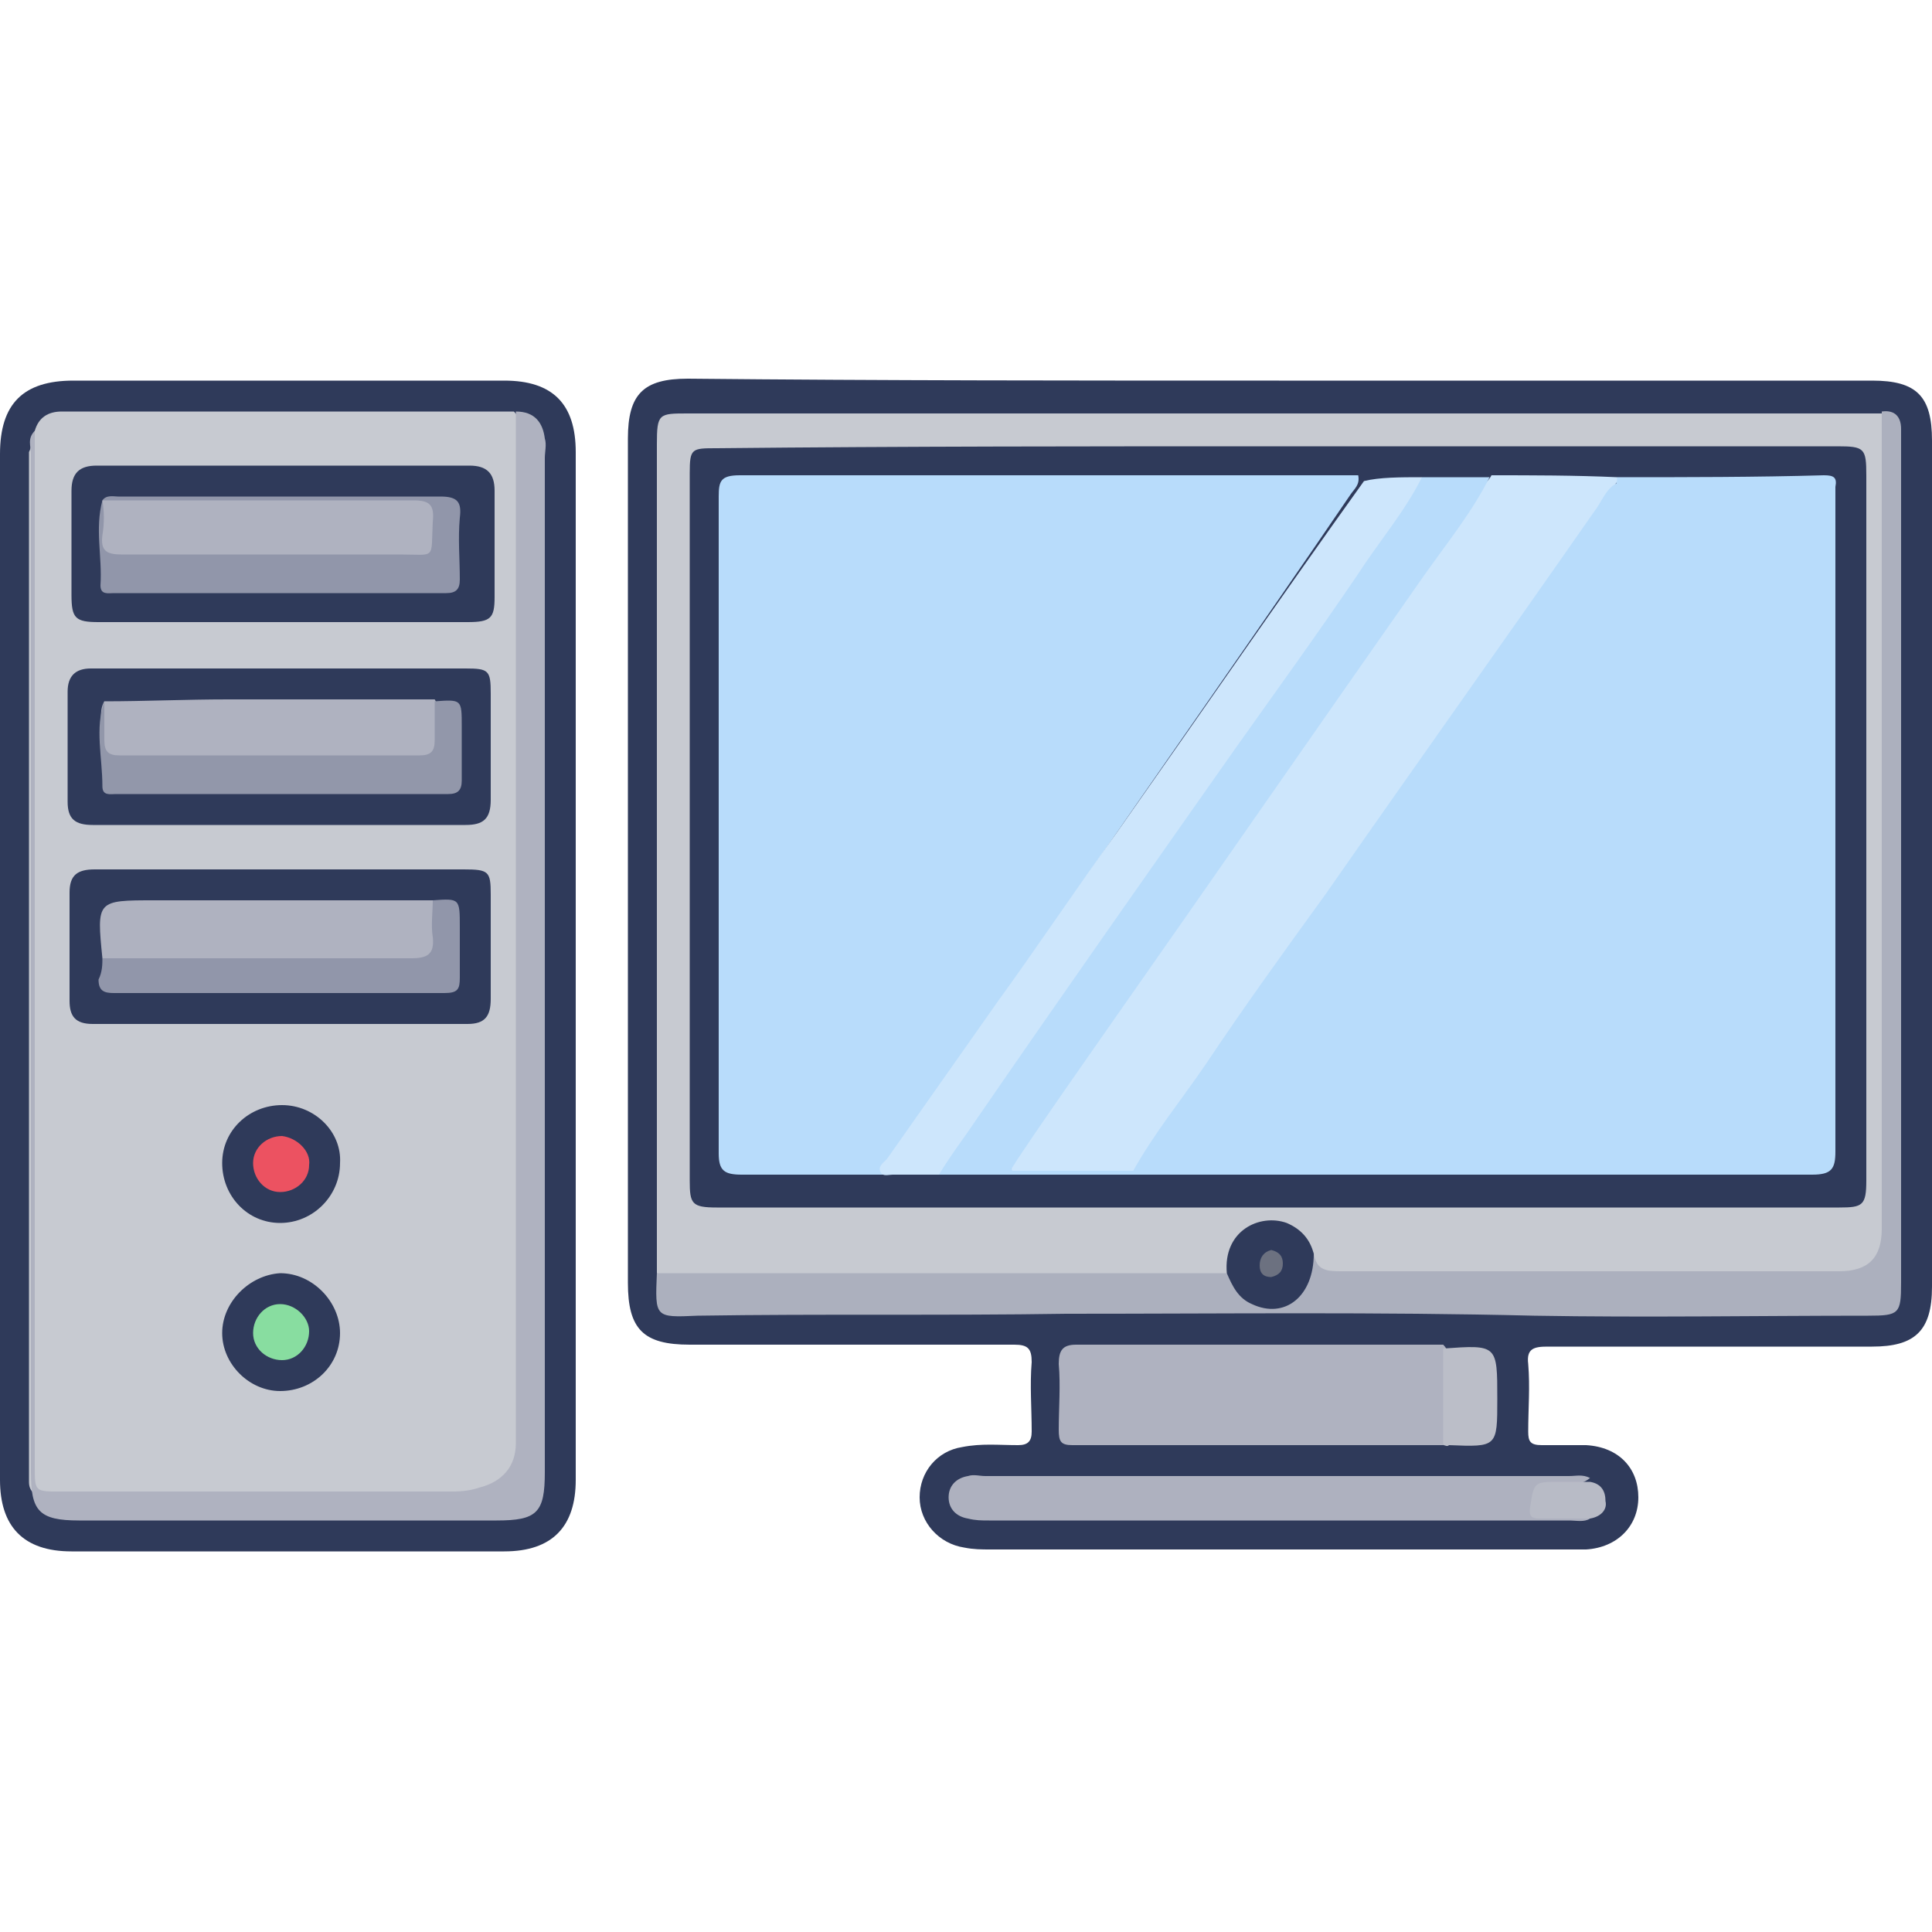 <?xml version="1.0" encoding="utf-8"?>
<!-- Generator: Adobe Illustrator 24.0.0, SVG Export Plug-In . SVG Version: 6.00 Build 0)  -->
<svg version="1.1" id="Layer_1" xmlns="http://www.w3.org/2000/svg" xmlns:xlink="http://www.w3.org/1999/xlink" x="0px" y="0px"
	 viewBox="0 0 100 100" style="enable-background:new 0 0 100 100;" xml:space="preserve">
<style type="text/css">
	.st0{fill:#2F3A5A;}
	.st1{fill:#C7CAD1;}
	.st2{fill:#ACB0BE;}
	.st3{fill:#AFB2C0;}
	.st4{fill:#AEB1BF;}
	.st5{fill:#BBBEC8;}
	.st6{fill:#B8BBC6;}
	.st7{fill:#B8DCFB;}
	.st8{fill:#CDE6FC;}
	.st9{fill:#6C7180;}
	.st10{fill:#9196AA;}
	.st11{fill:#9297AA;}
	.st12{fill:#88DDA0;}
	.st13{fill:#EC5261;}
</style>
<g>
	<path class="st0" d="M66.2,19.7c10.2,0,20.5,0,30.7,0c2.3,0,3.1,0.8,3.1,3.1c0,14.6,0,29.2,0,43.8c0,2.3-0.9,3.1-3.1,3.1
		c-5.6,0-11.2,0-16.8,0c-0.7,0-1.1,0.1-1,0.9c0.1,1.2,0,2.3,0,3.5c0,0.5,0.1,0.7,0.7,0.7c0.8,0,1.5,0,2.3,0c1.7,0.1,2.7,1.2,2.7,2.7
		c0,1.5-1.1,2.6-2.7,2.7c-0.3,0-0.6,0-0.9,0c-10,0-19.9,0-29.9,0c-0.5,0-0.9,0-1.4-0.1c-1.3-0.2-2.3-1.3-2.3-2.6
		c0-1.3,0.9-2.4,2.2-2.6c1-0.2,1.9-0.1,2.9-0.1c0.5,0,0.7-0.2,0.7-0.7c0-1.2-0.1-2.4,0-3.6c0-0.7-0.2-0.9-0.9-0.9
		c-5.6,0-11.2,0-16.8,0c-2.4,0-3.2-0.8-3.2-3.2c0-14.6,0-29.2,0-43.7c0-2.3,0.8-3.1,3.1-3.1C45.7,19.7,55.9,19.7,66.2,19.7z"/>
	<path class="st0" d="M0,50c0-8.8,0-17.7,0-26.5c0-2.6,1.2-3.8,3.8-3.8c7.4,0,14.8,0,22.3,0c2.5,0,3.7,1.2,3.7,3.7
		c0,17.7,0,35.5,0,53.2c0,2.4-1.2,3.7-3.7,3.7c-7.5,0-14.9,0-22.4,0C1.2,80.3,0,79,0,76.6C0,67.7,0,58.9,0,50z"/>
	<path class="st1" d="M34,65.9c0-0.5,0-1,0-1.5c0-13.8,0-27.6,0-41.4c0-1.6,0.1-1.6,1.6-1.6c20.3,0,40.5,0,60.8,0c0.3,0,0.7,0,1,0
		c0.4,0.4,0.3,0.9,0.3,1.3c0,13.6,0,27.2,0,40.9c0,1.8-0.8,2.7-2.7,2.7c-8.5,0-17,0-25.5,0c-0.7,0-1.4,0-1.6-0.9
		c-0.2-0.4-0.2-0.7-0.5-1.1c-0.5-0.6-1.1-0.9-1.9-0.7c-0.8,0.2-1.3,0.6-1.5,1.4c-0.1,0.4,0,1-0.6,1.2c-0.4,0.1-0.9,0.1-1.3,0.1
		c-8.8,0-17.6,0-26.4,0C35.1,66.2,34.5,66.3,34,65.9z"/>
	<path class="st2" d="M34,65.9c9.9,0,19.7,0,29.6,0c0.3,0.1,0.4,0.5,0.6,0.7c0.5,0.6,1.2,0.9,2,0.7c0.8-0.2,1.4-0.8,1.5-1.7
		c0-0.3,0-0.6,0.3-0.8c0.1,1,0.7,1,1.5,1c8.6,0,17.2,0,25.7,0c1.5,0,2.2-0.7,2.2-2.2c0-14.1,0-28.2,0-42.3c0.7-0.1,1,0.3,1,0.9
		c0,0.2,0,0.5,0,0.7c0,14.5,0,29,0,43.5c0,1.6-0.1,1.7-1.7,1.7c-5.8,0-11.5,0.1-17.3,0c-8.1-0.2-16.1-0.1-24.2-0.1
		c-6.4,0.1-12.7,0-19.1,0.1C33.9,68.2,33.9,68.2,34,65.9z"/>
	<path class="st3" d="M74.7,74.8c-6.4,0-12.8,0-19.2,0c-0.6,0-0.7-0.2-0.7-0.8c0-1.1,0.1-2.3,0-3.4c0-0.7,0.2-1,0.9-1
		c4,0,8.1,0,12.1,0c2.3,0,4.6,0,6.9,0c0.3,0.3,0.3,0.6,0.3,1C74.9,72.2,75.4,73.5,74.7,74.8z"/>
	<path class="st4" d="M82.3,78.6c-0.3,0.2-0.7,0.1-1.1,0.1c-10,0-20,0-30,0c-0.4,0-0.7,0-1.1-0.1c-0.6-0.1-1-0.5-1-1.1
		c0-0.6,0.4-1,1-1.1c0.3-0.1,0.6,0,0.9,0c10.1,0,20.1,0,30.2,0c0.4,0,0.7-0.1,1.1,0.1c-0.6,0.5-1.3,0.3-2,0.3
		c-0.5,0-0.8,0.1-0.8,0.7c0,0.6,0.3,0.7,0.8,0.7C81,78.4,81.7,78.1,82.3,78.6z"/>
	<path class="st5" d="M74.7,74.8c0-1.7,0-3.3,0-5c2.8-0.2,2.8-0.2,2.8,2.6c0,2.5,0,2.5-2.5,2.4C74.9,74.9,74.8,74.8,74.7,74.8z"/>
	<path class="st6" d="M82.3,78.6c-0.8,0-1.6,0-2.5,0c-0.4,0-0.7,0-0.6-0.6c0.2-1.3,0.2-1.3,1.5-1.3c0.5,0,1.1,0,1.6,0
		c0.6,0.1,0.8,0.5,0.8,1C83.2,78.1,82.9,78.5,82.3,78.6z"/>
	<path class="st1" d="M1.8,22.3c0.2-0.7,0.7-1,1.4-1c7.8,0,15.6,0,23.4,0c0.5,0.5,0.3,1.2,0.3,1.8c0,13.3,0,26.5,0,39.8
		c0,3.7,0,7.4,0,11.1c0,2.3-1,3.4-3.4,3.5c-1.9,0.1-3.8,0-5.8,0c-4.7,0-9.5,0-14.2,0c-0.4,0-0.8,0-1.2,0c-0.5-0.1-0.8-0.3-0.8-0.8
		c0-0.2,0-0.4,0-0.6c0-17.6,0-35.1,0-52.7C1.7,23,1.6,22.7,1.8,22.3z"/>
	<path class="st3" d="M1.8,22.3c0,17.9,0,35.7,0,53.6c0,1.3,0,1.3,1.3,1.3c6.7,0,13.4,0,20.1,0c0.5,0,1,0,1.6-0.2
		c1.2-0.3,1.9-1.1,1.9-2.3c0-17.8,0-35.6,0-53.4c1,0,1.4,0.6,1.5,1.4c0.1,0.3,0,0.7,0,1c0,17.5,0,35,0,52.5c0,2.1-0.4,2.5-2.5,2.5
		c-7.2,0-14.4,0-21.6,0c-2.1,0-2.5-0.5-2.5-2.5c0-17.6,0-35.1,0-52.7C1.6,23.1,1.4,22.7,1.8,22.3z"/>
	<path class="st0" d="M66.2,23.1c9.6,0,19.3,0,28.9,0c1.4,0,1.5,0.1,1.5,1.5c0,12.2,0,24.3,0,36.5c0,1.3-0.2,1.4-1.4,1.4
		c-19.4,0-38.7,0-58.1,0c-1.3,0-1.4-0.2-1.4-1.4c0-12.2,0-24.4,0-36.6c0-1.3,0.1-1.3,1.4-1.3C46.8,23.1,56.5,23.1,66.2,23.1z"/>
	<path class="st0" d="M68,64.9c0,2.2-1.5,3.4-3.2,2.6c-0.7-0.3-1-0.9-1.3-1.6c-0.2-2.2,1.7-3.1,3.1-2.6C67.3,63.6,67.8,64.1,68,64.9
		z"/>
	<path class="st0" d="M14.5,45c3.2,0,6.4,0,9.5,0c1.3,0,1.4,0.1,1.4,1.3c0,1.8,0,3.6,0,5.4c0,0.9-0.3,1.3-1.2,1.3
		c-6.5,0-12.9,0-19.4,0c-0.9,0-1.2-0.4-1.2-1.2c0-1.9,0-3.7,0-5.6C3.6,45.3,4,45,4.9,45C8.1,45,11.3,45,14.5,45z"/>
	<path class="st0" d="M14.6,32.2c-3.2,0-6.4,0-9.5,0c-1.2,0-1.4-0.2-1.4-1.4c0-1.8,0-3.6,0-5.4c0-0.9,0.4-1.3,1.3-1.3
		c6.4,0,12.9,0,19.3,0c0.9,0,1.3,0.4,1.3,1.3c0,1.8,0,3.6,0,5.5c0,1.1-0.2,1.3-1.4,1.3C20.9,32.2,17.8,32.2,14.6,32.2z"/>
	<path class="st0" d="M14.7,34.6c3.1,0,6.3,0,9.4,0c1.2,0,1.3,0.1,1.3,1.3c0,1.8,0,3.6,0,5.5c0,1-0.4,1.3-1.3,1.3
		c-6.4,0-12.8,0-19.3,0c-0.9,0-1.3-0.3-1.3-1.2c0-1.9,0-3.8,0-5.7c0-0.8,0.4-1.2,1.2-1.2C8.1,34.6,11.4,34.6,14.7,34.6z"/>
	<path class="st0" d="M14.5,72c-1.6,0-3-1.4-3-3c0-1.6,1.4-3,3-3.1c1.7,0,3.1,1.5,3.1,3.1C17.6,70.7,16.2,72,14.5,72z"/>
	<path class="st0" d="M14.5,63.3c-1.7,0-3-1.4-3-3.1c0-1.7,1.4-3,3.1-3c1.7,0,3.1,1.4,3,3C17.6,61.9,16.2,63.3,14.5,63.3z"/>
	<path class="st7" d="M83.7,24.7c3.6,0,7.2,0,10.7-0.1c0.5,0,0.7,0.1,0.6,0.6c0,0.2,0,0.4,0,0.6c0,11.3,0,22.5,0,33.8
		c0,0.9-0.2,1.2-1.2,1.2c-18.5,0-37,0-55.4,0c-0.9,0-1.2-0.2-1.2-1.1c0-11.3,0-22.7,0-34c0-0.8,0.1-1.1,1.1-1.1
		c10.4,0,20.7,0,31.1,0c0.3,0,0.6,0,0.9,0c0.1,0.5-0.2,0.7-0.4,1C65,32.8,60,39.9,55.1,47c-2.9,4.2-5.9,8.4-8.8,12.6
		c-0.1,0.2-0.5,0.4-0.4,0.7c0.1,0.3,0.5,0.2,0.8,0.2c0.7,0,1.4,0,2.1,0c1.2,0,2.3,0,3.5,0c2,0,4,0,6,0c0.9,0.2,1.5-0.2,2-1
		c1.6-2.5,3.3-5,5.1-7.4c1.3-1.8,2.5-3.7,3.8-5.5c1.1-1.6,2.3-3.2,3.4-4.9c0.5-0.7,1.2-1.3,1.3-2.3c1.3-0.4,1-2.1,2.2-2.6
		c0.3-0.1,0.3-0.5,0.4-0.8c0.1-0.4,0.3-0.8,0.7-1c0.2-0.1,0.3-0.2,0.4-0.3c0.3-0.9,1.1-1.5,1.4-2.1c0.4-1.2,1.8-1.7,1.9-3
		c0-0.3,0.5-0.3,0.6-0.5c0.7-1.4,2.2-2.3,2.2-4C83.6,24.9,83.6,24.8,83.7,24.7z"/>
	<path class="st8" d="M83.7,24.7c0,0.1,0,0.1,0,0.2c-0.7,1.4-1.7,2.6-2.6,3.9c-3.1,4.5-6.3,9-9.4,13.5c-4.1,5.9-8.3,11.8-12.4,17.7
		c-0.2,0.2-0.4,0.5-0.6,0.6c-2.1,0-4.2,0-6.3,0c-0.3-0.5,0.2-0.9,0.4-1.2c2.4-3.5,4.9-7,7.3-10.5c3.7-5.2,7.3-10.5,11-15.7
		c1.9-2.7,3.7-5.3,5.6-8c0.2-0.2,0.4-0.4,0.5-0.6C79.3,24.6,81.5,24.6,83.7,24.7z"/>
	<path class="st7" d="M77.1,24.7c-0.9,1.8-2.2,3.4-3.4,5.1C68.3,37.5,62.9,45.3,57.5,53c-1.6,2.3-3.3,4.7-4.9,7.1
		c-0.1,0.2-0.3,0.4-0.3,0.6c-1.3,0-2.5,0-3.8,0c-0.1-0.5,0.2-0.7,0.5-1.1c4.5-6.4,8.9-12.8,13.4-19.1c3.5-5,7-10,10.5-15
		c0.2-0.3,0.4-0.6,0.7-0.8C74.7,24.7,75.9,24.7,77.1,24.7z"/>
	<path class="st8" d="M73.6,24.7c-0.9,1.8-2.2,3.3-3.3,5c-2.1,3.1-4.2,6-6.4,9.1c-4.5,6.4-9,12.8-13.4,19.2
		c-0.6,0.9-1.3,1.8-1.9,2.8c-0.8,0-1.6,0-2.4,0c-0.2,0-0.5,0.1-0.6-0.1c-0.2-0.3,0.1-0.5,0.3-0.7c1.9-2.7,3.8-5.4,5.7-8.1
		c2.1-2.9,4.1-5.9,6.2-8.8c4.3-6.1,8.5-12.2,12.8-18.2C71.4,24.7,72.5,24.7,73.6,24.7z"/>
	<path class="st9" d="M65.8,64.7c0.4,0.1,0.6,0.3,0.6,0.7c0,0.4-0.2,0.6-0.6,0.7c-0.4,0-0.6-0.2-0.6-0.6
		C65.2,65.1,65.4,64.8,65.8,64.7z"/>
	<path class="st3" d="M5.3,49.6c-0.3-3-0.3-3,2.7-3c4.8,0,9.6,0,14.4,0c0.5,0.8,0.3,1.7,0.2,2.6c0,0.4-0.3,0.5-0.7,0.6
		c-0.4,0.1-0.8,0.1-1.2,0.1c-4.6,0-9.2,0-13.8,0C6.4,49.9,5.8,50,5.3,49.6z"/>
	<path class="st10" d="M5.3,49.6c5.3,0,10.7,0,16,0c0.8,0,1.2-0.2,1.1-1.1c-0.1-0.6,0-1.3,0-1.9c1.4-0.1,1.4-0.1,1.4,1.4
		c0,0.9,0,1.7,0,2.6c0,0.6-0.1,0.8-0.8,0.8c-5.7,0-11.4,0-17.1,0c-0.5,0-0.8-0.1-0.8-0.7C5.3,50.3,5.3,49.9,5.3,49.6z"/>
	<path class="st10" d="M5.3,25.9c0.2-0.3,0.6-0.2,0.8-0.2c5.6,0,11.1,0,16.7,0c0.9,0,1.1,0.3,1,1.1c-0.1,1.1,0,2.1,0,3.2
		c0,0.5-0.2,0.7-0.7,0.7c-5.7,0-11.4,0-17.2,0c-0.3,0-0.7,0.1-0.7-0.4C5.3,28.8,4.9,27.4,5.3,25.9c0.4,0.4,0.3,0.9,0.3,1.4
		c0,0.8,0.3,1.1,1.1,1c1.8,0,3.6,0,5.5,0c2.9,0,5.8,0,8.7,0c1.1,0,1.3-0.2,1.2-1.3c0-0.6-0.4-0.9-1-0.9c-1.2,0-2.4,0-3.7,0
		c-3.5,0-7.1,0-10.6,0C6.3,26.2,5.8,26.3,5.3,25.9z"/>
	<path class="st3" d="M5.4,36.3c2.1,0,4.2-0.1,6.4-0.1c3.6,0,7.2,0,10.7,0c0.5,0.8,0.3,1.6,0.2,2.4c0,0.4-0.3,0.6-0.7,0.6
		c-0.3,0.1-0.6,0.1-0.9,0.1c-4.8,0-9.6,0-14.5,0c-1.3,0-1.4-0.1-1.4-1.4C5.3,37.4,5.1,36.8,5.4,36.3z"/>
	<path class="st11" d="M5.4,36.3c0,0.7,0,1.3,0,2c0,0.6,0.2,0.8,0.8,0.8c5.2,0,10.3,0,15.5,0c0.6,0,0.8-0.2,0.8-0.8c0-0.7,0-1.3,0-2
		c1.4-0.1,1.4-0.1,1.4,1.3c0,0.9,0,1.9,0,2.8c0,0.5-0.2,0.7-0.7,0.7c-5.7,0-11.5,0-17.2,0c-0.3,0-0.7,0.1-0.7-0.4
		C5.3,39.2,4.9,37.7,5.4,36.3z"/>
	<path class="st12" d="M16,68.9c0,0.8-0.6,1.5-1.4,1.5c-0.8,0-1.5-0.6-1.5-1.4c0-0.8,0.6-1.5,1.4-1.5C15.3,67.5,16,68.2,16,68.9z"/>
	<path class="st13" d="M16,60.3c0,0.8-0.7,1.4-1.5,1.4c-0.8,0-1.4-0.7-1.4-1.5c0-0.8,0.7-1.4,1.5-1.4C15.4,58.9,16.1,59.6,16,60.3z"
		/>
	<path class="st7" d="M58.6,60.7c1.1-2,2.5-3.7,3.8-5.6c2-3,4.1-5.9,6.2-8.8c4.6-6.6,9.3-13.2,13.9-19.8c0.4-0.5,0.6-1.2,1.2-1.5
		c0.3,0.9,0,1.7-0.6,2.2c-0.5,0.4-0.7,0.9-1,1.3c-0.7,0.9-1.1,1.9-1.8,2.6c-0.4,0.4-0.6,0.9-1,1.4c-0.7,0.8-1.1,1.9-1.8,2.6
		c-0.4,0.5-0.6,0.9-0.9,1.4c-0.6,0.9-1.1,1.8-1.8,2.5c-0.4,0.5-0.8,1-1.1,1.7c-0.3,0.7-1,1.2-1.5,1.9c-0.7,0.9-1.3,1.9-2,2.9
		c-0.7,0.9-1.4,1.8-1.9,2.8c-0.7,1.4-1.6,2.5-2.5,3.7c-0.6,0.8-1,1.6-1.6,2.3c-1.4,1.8-2.5,3.7-3.8,5.6C60,60.4,59.5,60.9,58.6,60.7
		z"/>
	<path class="st3" d="M5.3,25.9c5.4,0,10.7,0,16.1,0c0.8,0,1.1,0.2,1,1.1c-0.1,2,0.2,1.7-1.7,1.7c-4.8,0-9.6,0-14.4,0
		c-0.8,0-1.1-0.2-1-1C5.4,27.1,5.4,26.5,5.3,25.9C5.3,25.9,5.3,25.9,5.3,25.9z"/>
</g>
</svg>
